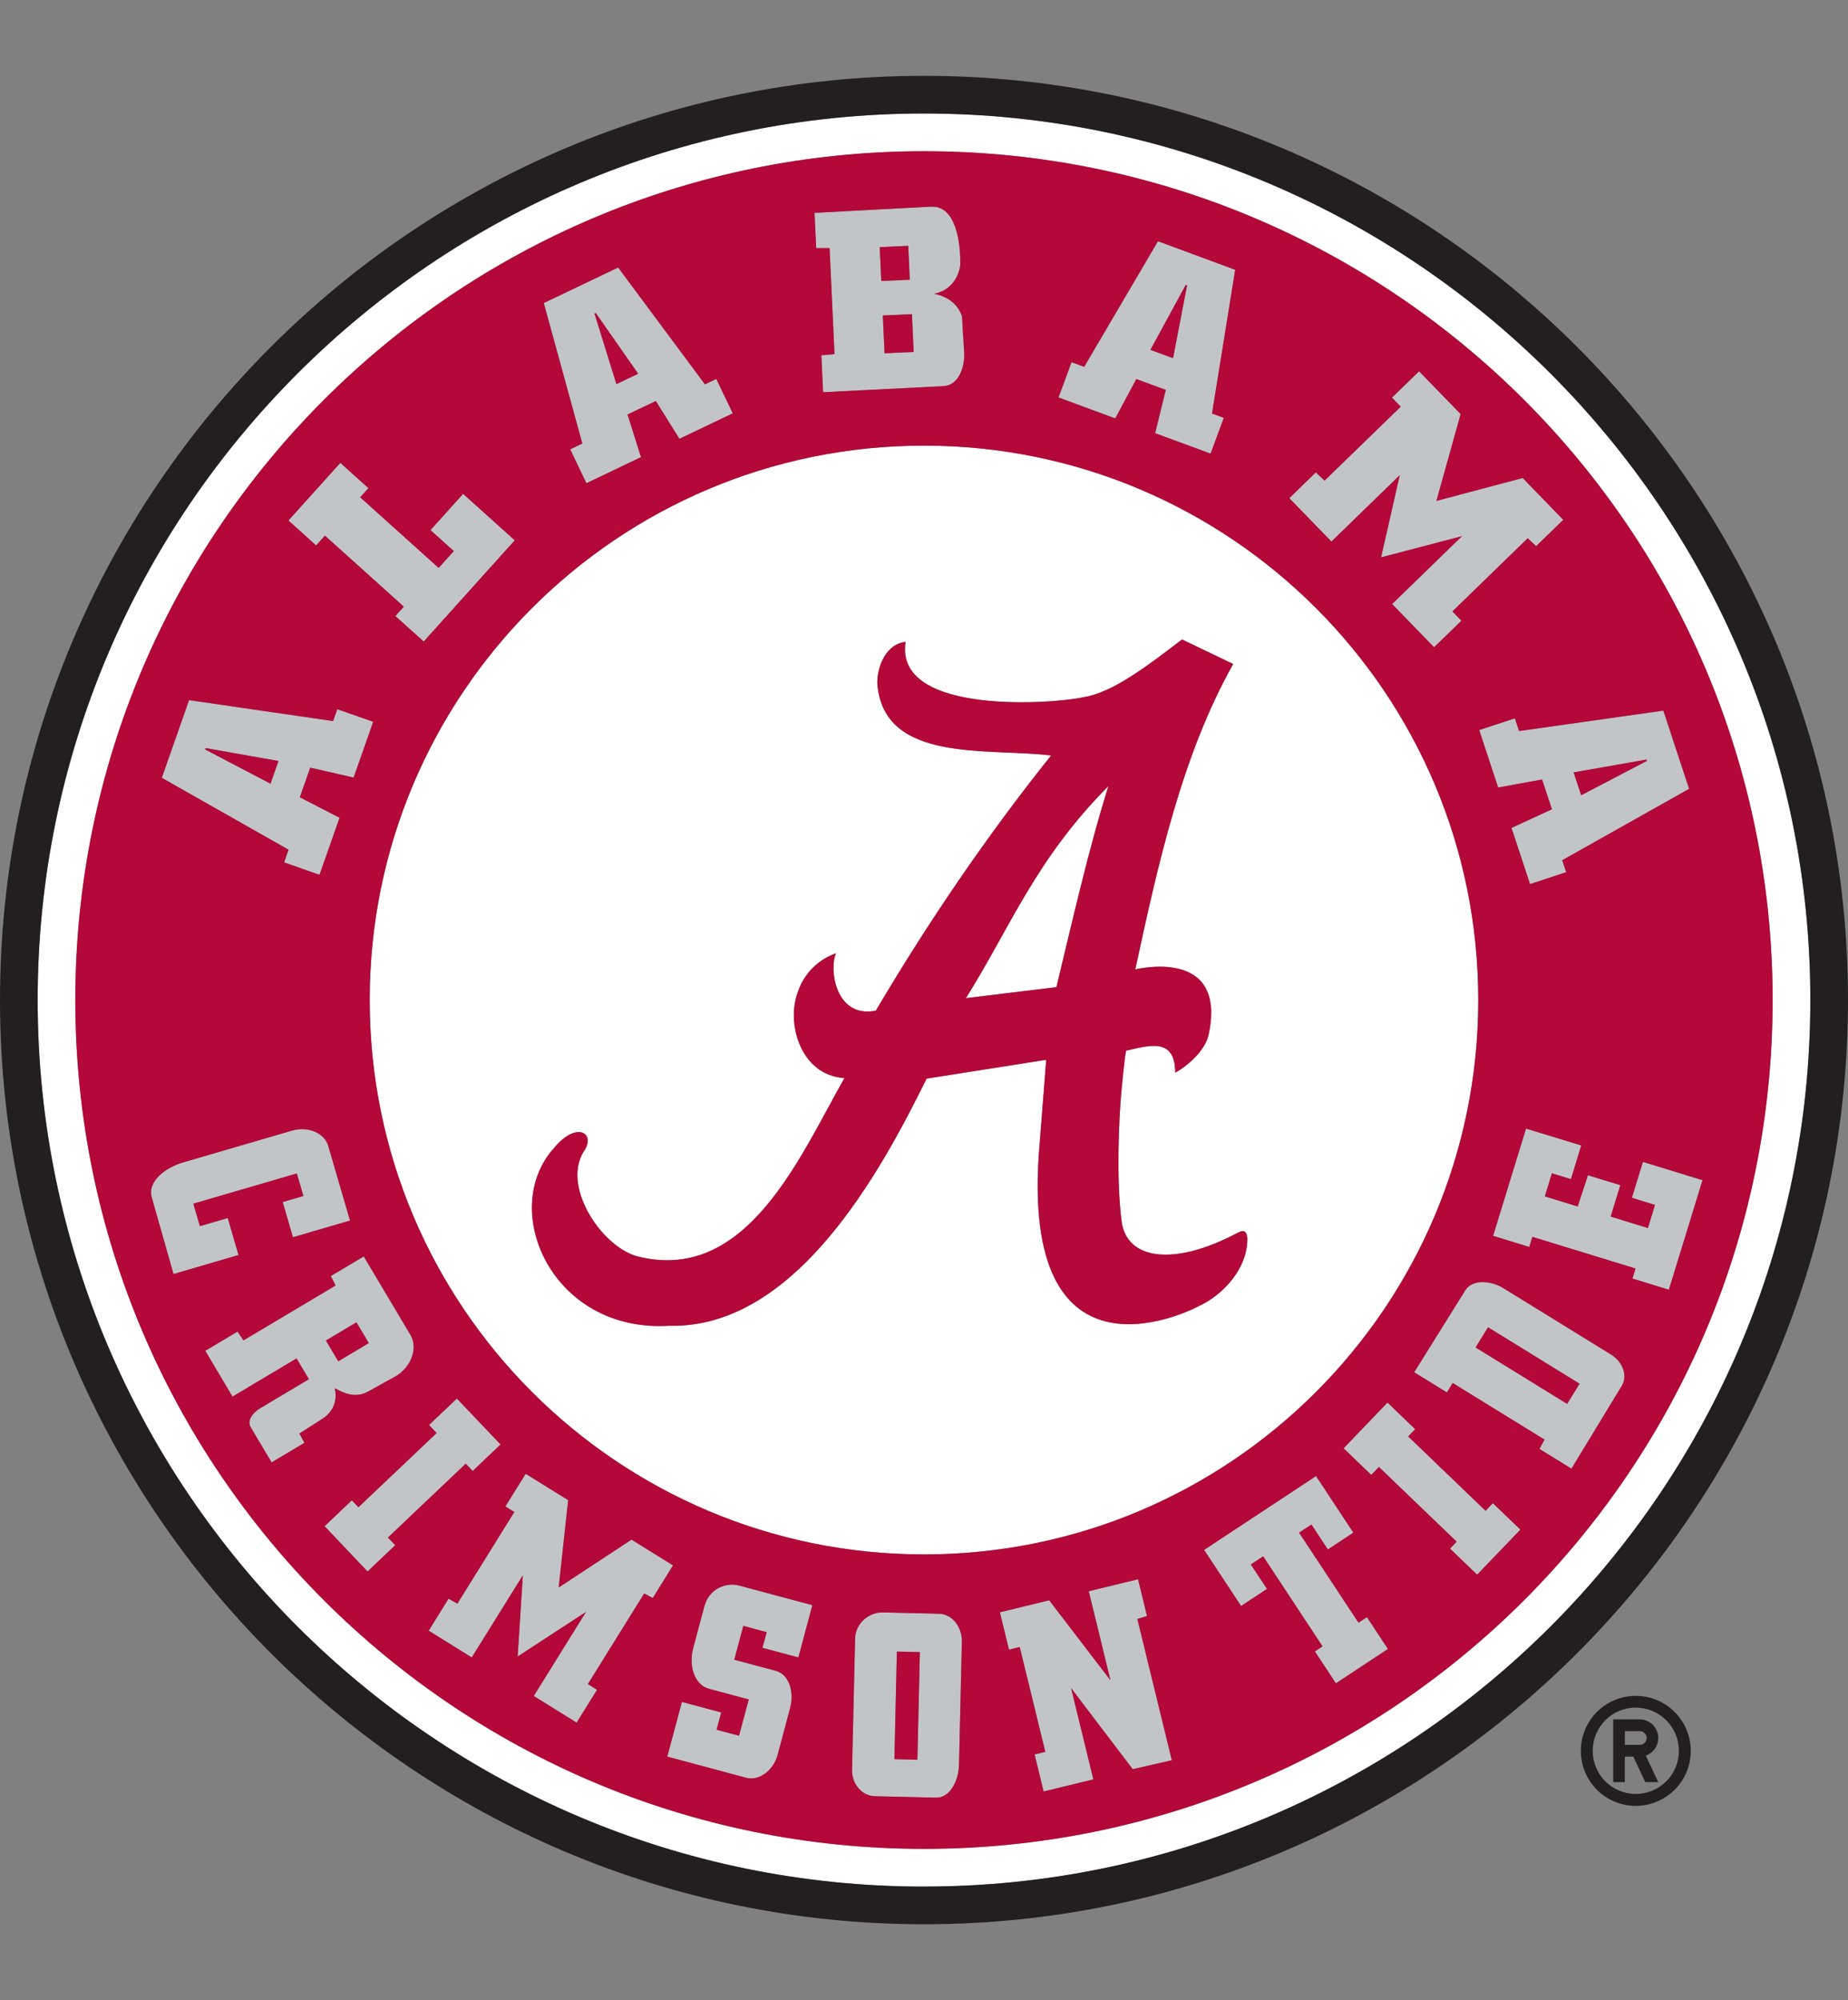 <?xml version="1.0" encoding="UTF-8"?>
<svg id="a" xmlns="http://www.w3.org/2000/svg" viewBox="0 0 332.7 360">
  <rect x="0" y="0" width="332.7" height="360" fill="#808080" stroke="none"/>
  <defs>
    <style>
      .b {
        fill: #231f20;
      }

      .c {
        fill: #fff;
      }

      .d {
        fill: #b30838;
      }

      .e {
        fill: #c2c5c8;
      }
    </style>
  </defs>
  <path class="c" d="M166.35,20.43C78.37,20.43,6.78,92.01,6.78,180s71.58,159.57,159.57,159.57,159.57-71.58,159.57-159.57S254.33,20.43,166.35,20.43M166.35,332.78c-84.38,0-152.79-68.4-152.79-152.78S81.97,27.22,166.35,27.22s152.78,68.4,152.78,152.78-68.41,152.78-152.78,152.78"/>
  <path class="c" d="M166.35,80.21c-55.11,0-99.79,44.68-99.79,99.79s44.68,99.78,99.79,99.78,99.78-44.67,99.78-99.78-44.68-99.79-99.78-99.79M215.72,235.15s-31.45,16.86-28.74-26.82l1.37-17.57-21.53,3.38c-8.27,16.76-23.59,44.99-46.29,44.49-21.12,1.33-30.84-20.88-20.76-32.01,4.09-4.97,7.67-2.62,5.26.74-3.93,6.54,3.66,17.55,10.16,18.88,19.42,4.57,28.92-18.25,36.83-32.19-8-.53-10.59-10.07-8.3-15.72,1.9-5.37,6.8-6.74,6.8-6.74-1.26,2.54-.29,11.76,7.15,10.33,9.38-15.85,19.75-31.16,31.56-45.94-11.44-1.41-30.23,1.46-31.29-13.01-.02-3.32,1.82-7.16,5.09-7.43-2.06,13.39,27.2,11.1,32,9.95,5.24-.78,11.52-5.62,17.77-10.4l9.21,4.42c-9.25,16.41-13.59,36.29-17.63,54.97,0,0,16.57-4.14,13.22,11.66-.6,3.05-4.11,5.94-6.03,6.91,0-6.59-5.06-4.74-8.85-3.95-.29,1.48-.75,6.4-.88,7.91-.36,4.15-.91,15.04.08,22.78.89,6.91,9.23,8.12,20.33,2.39,1.04-.53,2.08-1.26,2.31.62.11,5.57-4.47,10.35-8.84,12.33"/>
  <path class="c" d="M190.19,177.67c2.81-11.63,5.75-24.68,9.36-36.19-13.09,13.17-17.53,25.18-25.65,38.17l16.29-1.98Z"/>
  <path class="e" d="M272.72,129.29l-6.42,2.12,3.41,10.34,7.91-1.44,1.77,5.36-7.28,3.36,3.34,10.11,6.51-2.15-.72-2.15,22.84-12.85-4.64-14.08-25.97,3.68-.76-2.3ZM296.4,136.72l.08.24-11.81,6.18-1.36-4.12,13.1-2.3Z"/>
  <path class="e" d="M252,85.53c-1.1,4.87-2.25,9.92-3.36,14.79l14.57-3.82-12.58,12.22,7.55,7.78,4.92-4.78-1.62-1.67,13.56-13.17,1.52,1.42,4.88-4.74-7.31-7.52-15.53,4.12,4.36-15.63-7.48-7.7-4.88,4.74,1.58,1.63-13.71,13.31-1.58-1.49-4.78,4.64,7.59,7.81,12.3-11.95Z"/>
  <path class="e" d="M204.59,68.22l5.3,1.95-1.91,7.79,9.98,3.68,2.38-6.43-2.13-.79,4.18-25.87-13.9-5.14-13.29,22.61-2.27-.84-2.34,6.34,10.21,3.77,3.8-7.09ZM213.47,51.29l.24.09-2.53,13.09-4.07-1.5,6.36-11.68Z"/>
  <path class="e" d="M168.15,52.88c2.6-.48,4.28-2.42,4.71-5.01.13-3.84-.65-10.92-5.23-10.66l-21,1.12.29,6.34h2.42s.88,19.08.88,19.08l-2.36.21.31,6.65,21.65-1.09c2.67-.12,3.8-3.15,3.77-5.77l-.41-6.8c-.71-2.19-2.64-3.61-5.03-4.06M158.38,44.49l5.14-.24.28,6.1-5.14.23-.28-6.09ZM159.26,63.58l-.32-6.8,5.24-.24.31,6.8-5.24.24Z"/>
  <path class="e" d="M102.66,80.87l2.91,6.1,9.83-4.69-2.43-7.67,5.1-2.43,4.25,6.8,9.6-4.59-2.96-6.19-2.05.97-15.63-21.03-13.38,6.39,6.94,25.29-2.18,1.05ZM107.26,56.33l7.63,10.94-3.91,1.87-3.95-12.7.23-.1Z"/>
  <polygon class="e" points="58.5 96.41 72.71 109.19 71.19 110.88 76.28 115.47 92.68 97.25 83.38 88.89 77.51 95.41 81.71 99.19 78.98 102.22 64.85 89.51 66.33 87.86 61.27 83.31 51.93 93.69 56.91 98.17 58.5 96.41"/>
  <path class="e" d="M51.15,155.22l6.37,2.24,3.61-10.27-7.15-3.69,1.87-5.33,7.81,1.78,3.53-10.04-6.47-2.27-.75,2.14-25.93-3.77-4.91,13.99,22.82,12.94-.8,2.28ZM48.7,141.06l-11.78-6.17.09-.24,13.13,2.32-1.44,4.09Z"/>
  <polygon class="e" points="295.78 209.14 293.79 215.61 297.95 216.89 296.68 221.05 289.97 218.99 291.71 213.32 285.87 211.55 284.04 217.17 278.12 215.35 279.39 211.19 282.82 212.24 284.68 206.18 274.74 203.13 268.81 222.44 275.33 224.44 275.88 222.62 294.45 228.32 293.89 230.14 300.45 232.15 306.5 212.44 295.78 209.14"/>
  <path class="e" d="M290.07,243.84l-19.45-11.99c-2.22-1.37-5.57-1.6-6.8.38l-9.22,14.78,5.88,3.63,1.05-1.7,16.53,10.19-.91,1.68,5.76,3.55,9.07-14.92c1.09-1.76.18-4.31-1.91-5.59M282.14,252.69l-16.48-10.16,2.24-3.64,16.48,10.16-2.24,3.63Z"/>
  <polygon class="e" points="267.45 271.93 253.52 258.55 254.78 257.24 249.79 252.45 241.89 260.68 246.87 265.47 248.25 264.04 262.25 277.49 261.05 278.74 265.93 283.43 273.72 275.32 268.76 270.56 267.45 271.93"/>
  <polygon class="e" points="244.56 292.07 233.86 275.86 236.09 274.4 239.04 278.89 243.64 275.86 236.92 265.68 216.77 278.97 223.43 289.06 228.09 285.99 225.18 281.59 227.41 280.12 238.1 296.33 236.72 297.24 240.5 302.97 249.85 296.8 246.07 291.07 244.56 292.07"/>
  <polygon class="e" points="206.5 290.86 204.89 284.24 196.01 286.4 199.92 302.43 188.89 288.03 180.02 290.2 181.66 296.92 183.59 296.45 188.19 315.31 186.26 315.78 187.88 322.45 196.84 320.27 192.83 303.84 203.92 318.43 210.96 316.82 204.76 291.39 206.5 290.86"/>
  <path class="e" d="M169.06,290.46l-10.19-.24c-2.19-.05-4.86,1.74-4.93,4.71l-.55,23.62c-.06,2.66,1.88,4.7,4.07,4.76l11.07.26c2.45.05,4.05-2.98,4.12-5.9l.51-22.12c.06-2.77-1.78-5.02-4.11-5.07M165.15,316.71l-4.14-.09.45-19.36,4.14.09-.45,19.37Z"/>
  <path class="e" d="M126.82,289.06l-2.02,7.57c-.85,3.17.19,6.63,2.85,7.34l7.15,1.92-1.75,6.53-4.04-1.07.83-3.12-7.07-1.89-2.64,9.84,14.2,3.81c2.29.62,4.9-1.28,5.66-4.1l2.26-8.46c.78-2.92-.18-6.04-2.59-6.69l-7.47-2,1.63-6.09,4.21,1.13-.76,2.82,6.46,1.73,2.51-9.4-13.14-3.52c-2.49-.67-5.47.65-6.28,3.67"/>
  <path class="e" d="M113.69,277.12l-13.12,8.61,1.71-15.72-7.65-4.75-3.65,5.88,1.61,1-10.25,16.49-1.6-.88-3.57,5.75,7.75,4.82,9.2-14.79c-.31,4.82-.63,9.81-.93,14.62l12.31-8.03-9.41,15.14,7.71,4.8,3.68-5.92-1.65-1.03,10.14-16.31,1.53.83,3.65-5.88-7.47-4.64Z"/>
  <polygon class="e" points="83.86 263.45 85.11 264.77 90.13 260 82.26 251.73 77.25 256.49 78.61 257.94 64.53 271.3 63.34 270.05 58.43 274.71 66.18 282.86 71.16 278.13 69.85 276.75 83.86 263.45"/>
  <path class="e" d="M60.27,249.87c1.66.97,3.78,1.83,5.98.62l4.8-2.66c2.97-1.62,4.25-5.18,2.84-7.54l-8.41-14.13-5.94,3.54.89,1.69-16.6,9.88-1.06-1.58-5.81,3.45,4.9,8.25,11.53-6.86,2.22,3.74-8.85,5.27c-1.23.74-2.34,2.18-1.64,3.34l3.78,6.35,5.9-3.51-.89-1.69,4.05-2.6c2.12-1.36,2.77-3.37,2.3-5.55M64.17,237.99l2.23,3.74-5.5,3.28-2.22-3.74,5.5-3.28Z"/>
  <path class="e" d="M41.02,219.24l-5.02,1.46-1.19-4.05,18.63-5.44,1.19,4.06-3.74,1.09,1.84,6.33,10.28-3-3.92-13.43c-.69-2.35-3.67-3.6-6.52-2.76l-19.57,5.71c-3.39.99-6.5,3.53-5.69,6.29l3.93,13.82,11.7-3.42-1.94-6.66Z"/>
  <path class="b" d="M166.35,13.65C74.62,13.65,0,88.27,0,180s74.62,166.35,166.35,166.35,166.35-74.63,166.35-166.35S258.07,13.65,166.35,13.65M166.35,339.57c-87.98,0-159.57-71.58-159.57-159.57S78.37,20.43,166.35,20.43s159.57,71.57,159.57,159.56-71.58,159.57-159.57,159.57"/>
  <path class="b" d="M294.49,305.24c-5.47,0-9.89,4.43-9.89,9.9s4.42,9.9,9.89,9.9,9.9-4.44,9.9-9.9-4.43-9.9-9.9-9.9M294.49,322.89c-4.3,0-7.75-3.47-7.75-7.76s3.45-7.77,7.75-7.77,7.76,3.47,7.76,7.77-3.46,7.76-7.76,7.76"/>
  <path class="b" d="M298.55,312.84c0-1.87-1.52-3.37-3.35-3.37h-4.77v11.3h2.09v-4.6h1.53l2.15,4.6h2.34l-2.24-4.78c1.32-.46,2.24-1.71,2.24-3.15M295.2,314.06h-2.67v-2.47h2.67c.67,0,1.25.55,1.25,1.24s-.58,1.22-1.25,1.22"/>
  <polygon class="d" points="114.89 67.27 107.25 56.33 107.03 56.43 110.97 69.14 114.89 67.27"/>
  <rect class="d" x="158.51" y="44.37" width="5.14" height="6.1" transform="translate(-1.99 7.38) rotate(-2.61)"/>
  <rect class="d" x="59.34" y="239.33" width="6.4" height="4.35" transform="translate(-114.97 66.22) rotate(-30.84)"/>
  <polygon class="d" points="296.48 136.96 296.4 136.72 283.3 139.02 284.66 143.14 296.48 136.96"/>
  <polygon class="d" points="213.71 51.37 213.47 51.29 207.11 62.97 211.19 64.47 213.71 51.37"/>
  <rect class="d" x="159.09" y="56.66" width="5.25" height="6.81" transform="translate(-2.59 7.49) rotate(-2.63)"/>
  <polygon class="d" points="36.92 134.89 48.7 141.06 50.14 136.97 37 134.65 36.92 134.89"/>
  <rect class="d" x="272.88" y="236.12" width="4.27" height="19.36" transform="translate(-78.52 350.99) rotate(-58.36)"/>
  <path class="d" d="M166.35,27.22C81.97,27.22,13.56,95.62,13.56,180s68.41,152.78,152.79,152.78,152.78-68.4,152.78-152.78S250.72,27.22,166.35,27.22M304.09,141.99l-22.84,12.84.72,2.15-6.51,2.15-3.34-10.11,7.28-3.36-1.77-5.36-7.91,1.44-3.41-10.34,6.42-2.11.76,2.29,25.97-3.68,4.64,14.08ZM236.88,85.02l1.58,1.49,13.72-13.31-1.58-1.63,4.88-4.74,7.48,7.7-4.36,15.63,15.53-4.12,7.31,7.52-4.88,4.74-1.52-1.42-13.56,13.17,1.62,1.67-4.92,4.78-7.55-7.78,12.58-12.22-14.57,3.82c1.11-4.87,2.25-9.92,3.36-14.79l-12.3,11.95-7.58-7.81,4.77-4.64ZM192.91,65.19l2.27.84,13.29-22.61,13.9,5.14-4.17,25.87,2.12.79-2.38,6.43-9.98-3.68,1.91-7.79-5.3-1.95-3.8,7.09-10.21-3.77,2.34-6.34ZM167.63,37.2c4.58-.26,5.36,6.82,5.24,10.66-.44,2.59-2.11,4.54-4.71,5.01,2.39.45,4.32,1.87,5.03,4.06l.41,6.8c.02,2.62-1.11,5.65-3.77,5.77l-21.65,1.09-.3-6.65,2.36-.21-.88-19.08h-2.42s-.29-6.34-.29-6.34l21-1.12ZM111.28,48.15l15.63,21.03,2.05-.97,2.96,6.19-9.6,4.58-4.25-6.8-5.1,2.43,2.43,7.67-9.83,4.7-2.91-6.1,2.18-1.04-6.94-25.29,13.38-6.39ZM166.35,80.21c55.11,0,99.79,44.68,99.79,99.79s-44.68,99.78-99.79,99.78-99.79-44.67-99.79-99.78,44.68-99.79,99.79-99.79M61.27,83.31l5.06,4.55-1.49,1.65,14.13,12.71,2.73-3.03-4.2-3.78,5.87-6.52,9.3,8.36-16.39,18.22-5.1-4.59,1.52-1.69-14.2-12.78-1.59,1.76-4.98-4.49,9.35-10.38ZM34.04,126.02l25.93,3.77.75-2.14,6.47,2.27-3.53,10.04-7.81-1.79-1.87,5.33,7.15,3.69-3.61,10.27-6.37-2.24.8-2.28-22.82-12.94,4.91-13.99ZM27.32,215.5c-.81-2.76,2.3-5.3,5.69-6.29l19.57-5.71c2.85-.84,5.84.41,6.52,2.76l3.92,13.43-10.28,3-1.84-6.33,3.73-1.09-1.19-4.06-18.64,5.44,1.19,4.05,5.01-1.47,1.94,6.66-11.7,3.42-3.93-13.82ZM57.96,255.41l-4.05,2.6.89,1.69-5.9,3.51-3.78-6.35c-.7-1.16.41-2.61,1.64-3.35l8.85-5.27-2.22-3.74-11.53,6.87-4.9-8.25,5.81-3.45,1.06,1.58,16.6-9.88-.88-1.69,5.94-3.54,8.41,14.13c1.41,2.36.13,5.92-2.84,7.54l-4.8,2.66c-2.2,1.21-4.32.35-5.97-.62.47,2.18-.18,4.19-2.3,5.55M66.18,282.86l-7.74-8.16,4.9-4.66,1.19,1.25,14.08-13.36-1.37-1.45,5.01-4.76,7.86,8.27-5.01,4.77-1.25-1.32-14.01,13.3,1.31,1.38-4.98,4.73ZM115.98,286.81l-10.14,16.31,1.65,1.03-3.68,5.91-7.71-4.8,9.41-15.14-12.31,8.04c.31-4.81.62-9.81.93-14.62l-9.2,14.79-7.75-4.82,3.57-5.75,1.6.88,10.25-16.49-1.61-1,3.65-5.88,7.65,4.75-1.71,15.72,13.12-8.62,7.47,4.64-3.65,5.88-1.53-.83ZM143.73,298.32l-6.46-1.73.76-2.82-4.21-1.13-1.63,6.09,7.47,2c2.41.65,3.37,3.77,2.59,6.69l-2.26,8.46c-.76,2.82-3.37,4.72-5.66,4.1l-14.2-3.81,2.64-9.84,7.07,1.89-.83,3.12,4.04,1.07,1.75-6.53-7.15-1.91c-2.65-.71-3.7-4.17-2.85-7.34l2.03-7.57c.81-3.02,3.79-4.34,6.28-3.67l13.14,3.52-2.51,9.4ZM172.65,317.65c-.06,2.92-1.66,5.96-4.11,5.91l-11.07-.26c-2.19-.05-4.13-2.1-4.07-4.76l.55-23.61c.07-2.97,2.73-4.75,4.93-4.71l10.18.24c2.33.05,4.18,2.3,4.11,5.07l-.52,22.12ZM203.92,318.43l-11.09-14.59,4.01,16.43-8.95,2.18-1.63-6.66,1.93-.48-4.61-18.86-1.93.48-1.64-6.73,8.87-2.16,11.04,14.4-3.91-16.03,8.87-2.16,1.62,6.62-1.74.53,6.21,25.43-7.05,1.61ZM240.5,302.97l-3.78-5.73,1.38-.91-10.69-16.21-2.22,1.47,2.91,4.4-4.66,3.07-6.66-10.09,20.15-13.29,6.72,10.18-4.59,3.03-2.95-4.49-2.23,1.46,10.7,16.21,1.52-1,3.78,5.73-9.35,6.17ZM265.93,283.43l-4.88-4.69,1.2-1.25-14-13.45-1.38,1.43-4.98-4.79,7.91-8.23,4.98,4.79-1.26,1.31,13.93,13.38,1.32-1.37,4.95,4.76-7.79,8.11ZM291.98,249.42l-9.07,14.92-5.76-3.55.91-1.68-16.53-10.19-1.04,1.7-5.89-3.63,9.22-14.78c1.22-1.97,4.58-1.75,6.8-.38l19.45,11.99c2.09,1.28,3,3.83,1.91,5.59M293.89,230.14l.56-1.82-18.57-5.7-.56,1.82-6.51-2,5.92-19.31,9.94,3.04-1.85,6.06-3.43-1.05-1.27,4.15,5.92,1.82,1.84-5.62,5.83,1.78-1.74,5.66,6.71,2.06,1.27-4.16-4.16-1.28,1.99-6.47,10.73,3.3-6.06,19.71-6.56-2.01Z"/>
  <rect class="d" x="153.62" y="304.91" width="19.37" height="4.14" transform="translate(-147.29 463.3) rotate(-88.7)"/>
  <path class="d" d="M120.53,238.63c22.71.49,38.03-27.73,46.29-44.49l21.53-3.39-1.37,17.57c-2.71,43.69,28.74,26.82,28.74,26.82,4.37-1.98,8.95-6.76,8.84-12.33-.23-1.88-1.27-1.15-2.31-.62-11.1,5.73-19.44,4.53-20.33-2.39-1-7.73-.45-18.62-.08-22.78.13-1.51.6-6.43.89-7.91,3.79-.79,8.85-2.64,8.85,3.95,1.92-.98,5.43-3.86,6.03-6.91,3.35-15.81-13.22-11.66-13.22-11.66,4.04-18.67,8.38-38.56,17.63-54.97l-9.22-4.42c-6.25,4.78-12.53,9.61-17.77,10.39-4.79,1.15-34.06,3.45-32-9.94-3.27.26-5.11,4.1-5.09,7.42,1.06,14.46,19.85,11.6,31.29,13.01-11.81,14.78-22.19,30.09-31.56,45.94-7.43,1.42-8.41-7.79-7.15-10.33,0,0-4.9,1.38-6.8,6.74-2.29,5.64.3,15.19,8.3,15.72-7.92,13.93-17.41,36.75-36.83,32.19-6.5-1.34-14.09-12.35-10.16-18.89,2.41-3.35-1.17-5.7-5.27-.74-10.08,11.12-.36,33.34,20.76,32.01M199.55,141.49c-3.61,11.5-6.55,24.56-9.36,36.19l-16.29,1.98c8.12-12.99,12.56-25,25.65-38.17"/>
</svg>